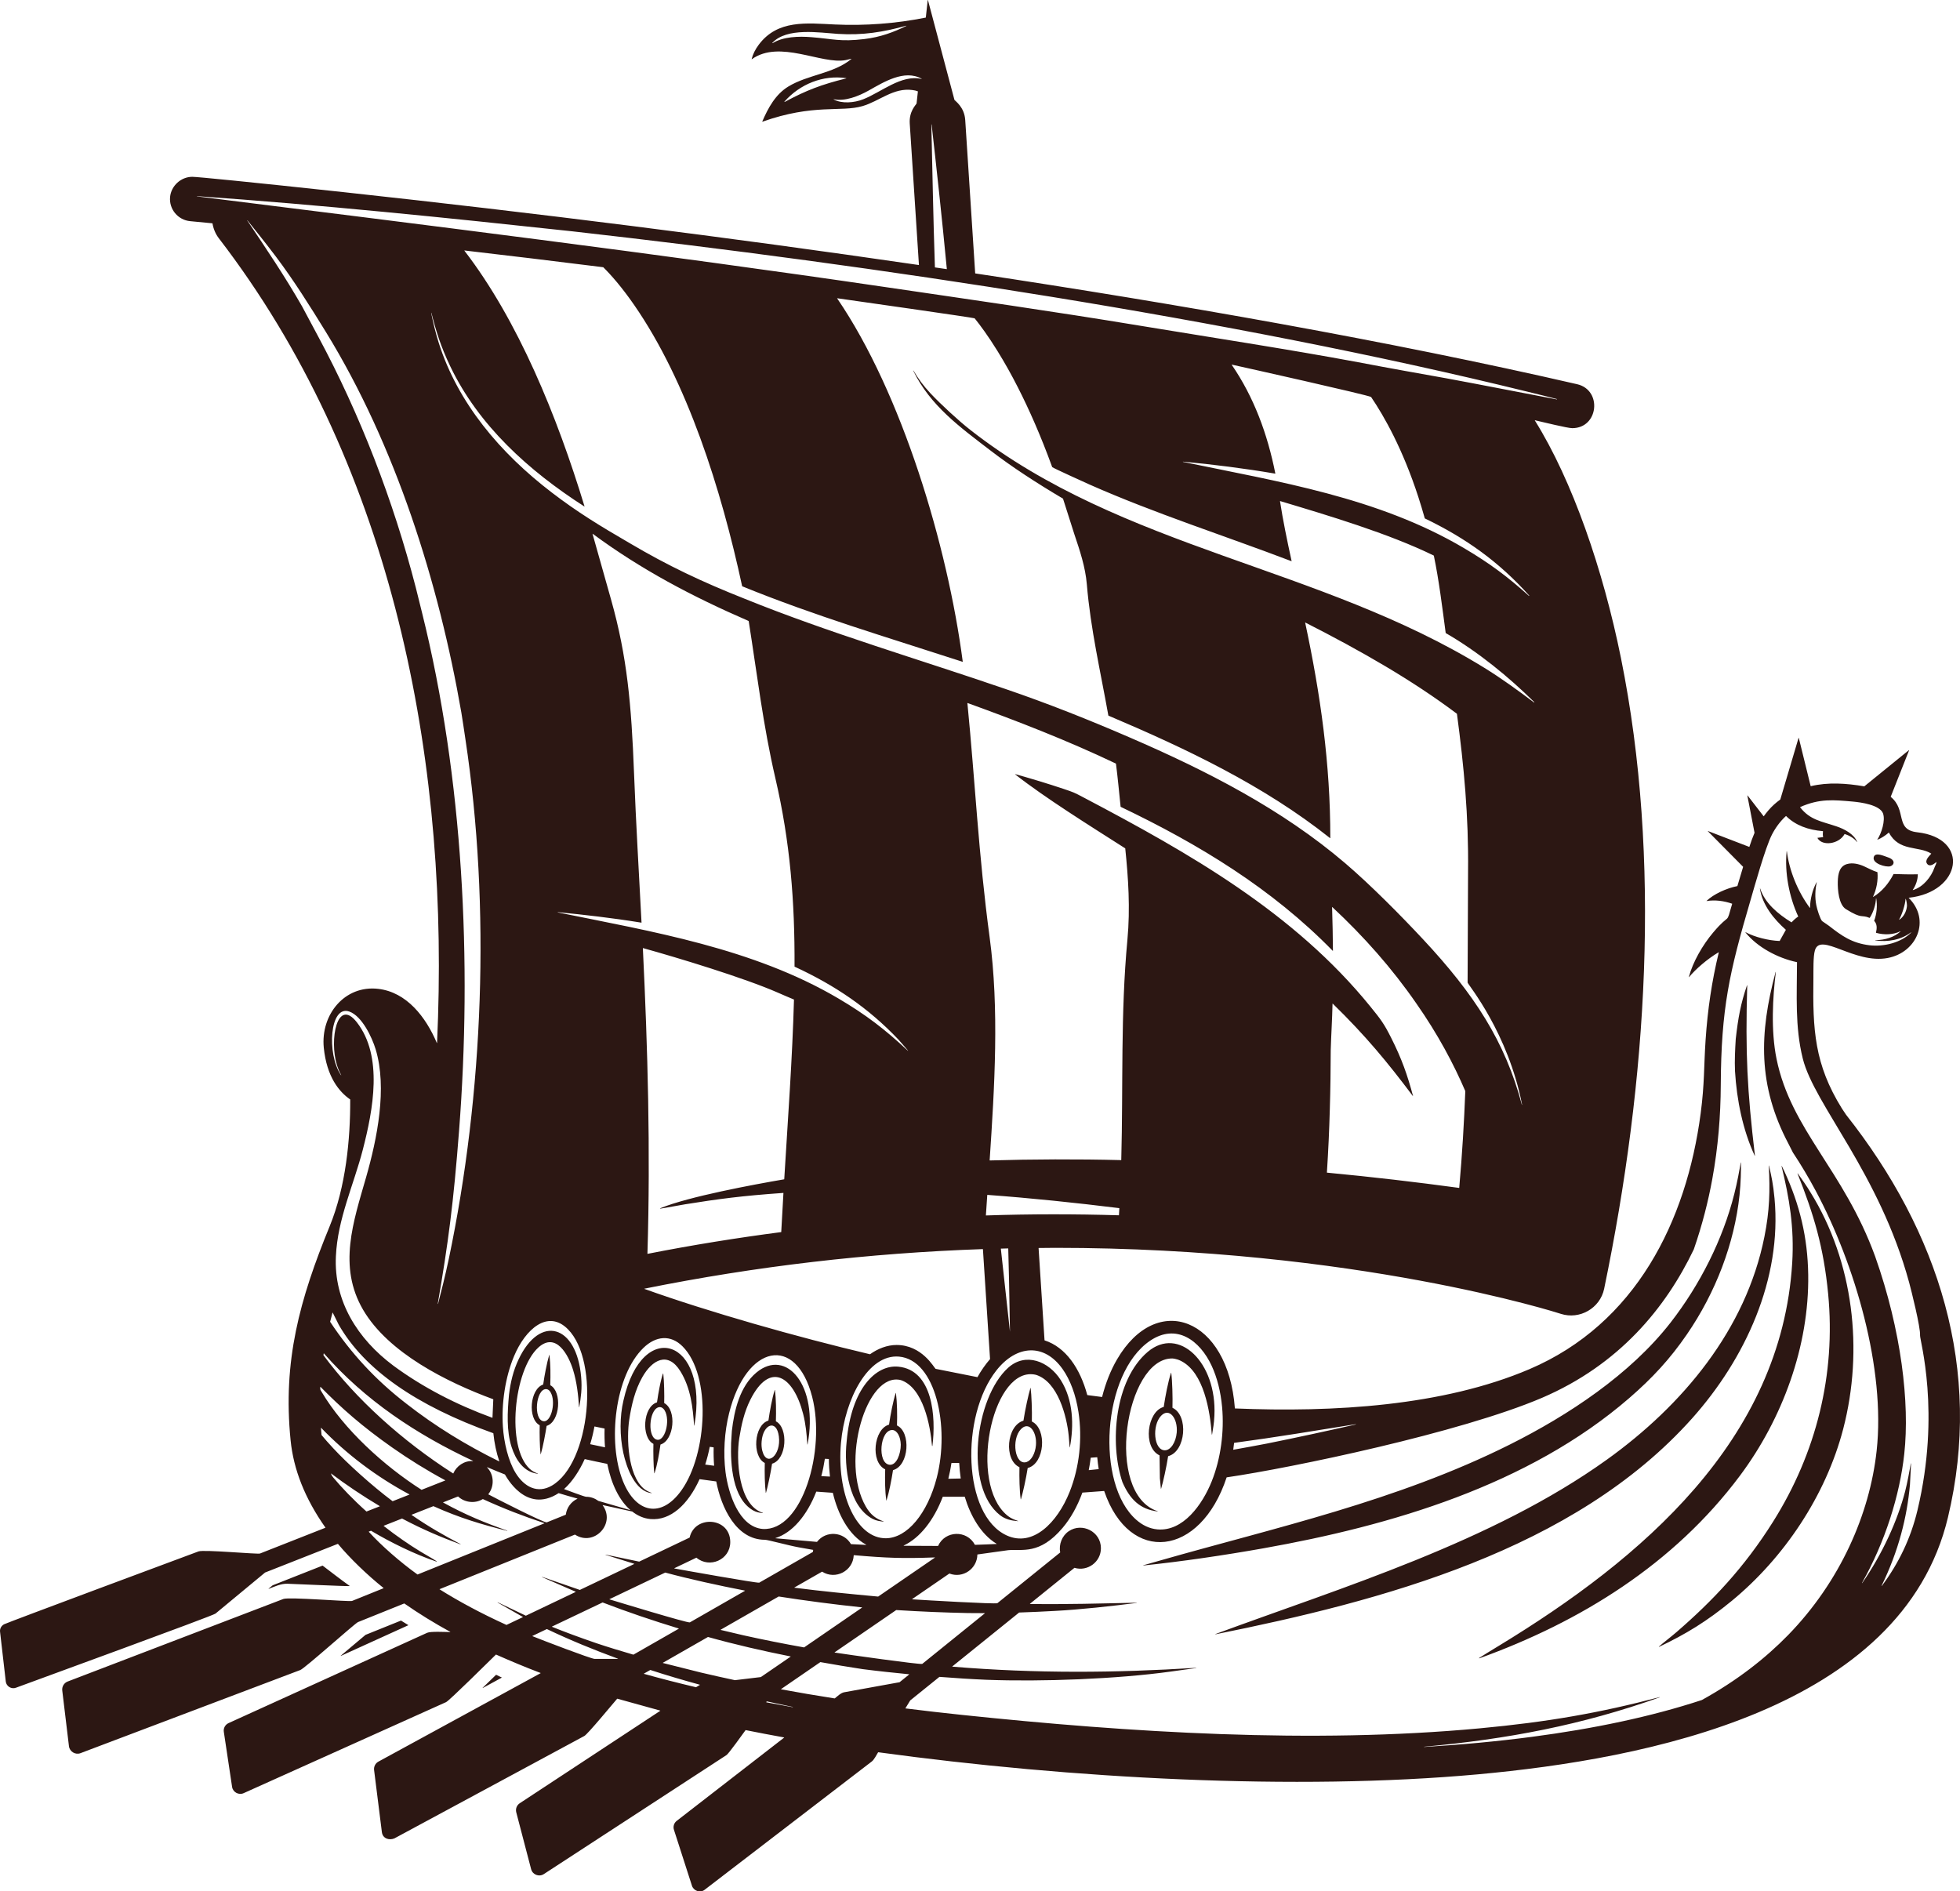 <?xml version="1.0" encoding="utf-8"?>
<!-- Generator: Adobe Illustrator 17.0.0, SVG Export Plug-In . SVG Version: 6.00 Build 0)  -->
<!DOCTYPE svg PUBLIC "-//W3C//DTD SVG 1.1//EN" "http://www.w3.org/Graphics/SVG/1.1/DTD/svg11.dtd">
<svg version="1.1" id="Ebene_1" xmlns="http://www.w3.org/2000/svg" xmlns:xlink="http://www.w3.org/1999/xlink" x="0px" y="0px"
	 width="1700.79px" height="1641.26px" viewBox="0 0 1700.79 1641.26" enable-background="new 0 0 1700.79 1641.26"
	 xml:space="preserve">
<g>
	<path fill="#2C1713" d="M233.226,1378.716c5.216-2.04,10.403-4.532,16.072-4.419c5.499,0.113,49.946,2.266,53.971,2.011
		c0.028-0.028,0.085-0.057,0.085-0.085c0-0.057,0-0.085-0.028-0.113c-7.965-5.637-15.591-11.671-23.329-17.506
		c-0.028-0.028-0.057-0.028-0.113-0.028l-43.285,17.081l-3.487,2.861c-0.028,0.028-0.057,0.085-0.028,0.142
		C233.113,1378.716,233.17,1378.716,233.226,1378.716L233.226,1378.716z M435.336,1455.625c-1.587-0.765-3.203-1.53-4.762-2.295
		c-0.057-0.028-0.085-0.028-0.113,0l-11.622,11.246c-0.057,0.028-0.057,0.113-0.028,0.142c0.028,0.057,0.085,0.057,0.142,0.028
		l16.384-8.923c0.028-0.028,0.057-0.057,0.057-0.113C435.393,1455.682,435.364,1455.653,435.336,1455.625L435.336,1455.625z
		 M295.815,1436.901l58.45-26.571c0.028,0,0.057-0.028,0.057-0.085c0-0.028,0-0.057-0.057-0.085
		c-2.098-1.303-4.167-2.606-6.265-3.881c-0.028-0.028-0.057-0.028-0.085,0l-30.727,12.379l-21.487,18.073
		c-0.028,0.028-0.028,0.085,0,0.142C295.73,1436.901,295.787,1436.929,295.815,1436.901L295.815,1436.901z M749.073,86.143
		c-7.795,3.116-18.68,3.966-25.625,0.142c-0.057-0.028-0.057-0.085-0.057-0.113c0.028-0.057,0.085-0.085,0.142-0.085
		c9.524,2.096,21.316-2.521,30.189-7.478c12.841-7.195,31.039-18.696,46.063-10.255c0.057,0,0.085,0.057,0.057,0.113
		c0,0.057-0.057,0.085-0.113,0.057C782.267,64.388,764.607,80.081,749.073,86.143L749.073,86.143z M1659.813,772.201
		c2.579-3.796,4.337-8.696,4.365-13.427c0-0.028-0.028-0.057-0.028-0.085c-0.028-0.028-0.057-0.028-0.085-0.028
		c-6.973,0.227-13.861-0.028-20.863-0.227c-0.028,0-0.085,0-0.085,0.057c-4.025,7.932-10.176,15.382-17.66,19.801
		c-0.057,0.028-0.085,0-0.142-0.028c-0.028-0.028-0.028-0.085,0-0.113c2.976-6.289,4.535-14.249,3.827-21.274
		c-0.028-0.057-0.057-0.085-0.085-0.085c-4.054-1.218-7.682-3.343-11.509-5.042c-4.479-2.011-9.95-3.371-14.825-1.955
		c-6.265,1.785-7.824,7.932-7.994,15.438c-0.142,6.572,0.765,19.829,7.115,23.71c14.57,8.98,12.897,4.391,20.494,7.563
		c0.028,0.028,0.085,0,0.113-0.028c3.26-5.014,5.187-11.529,5.442-16.826c0-0.057,0.028-0.085,0.085-0.113
		c0.057,0,0.113,0.057,0.113,0.085c1.134,6.034,0.453,13.455-1.786,19.376c0,0.057,0,0.085,0.028,0.113
		c2.665,2.833,2.409,6.6,1.531,10.226c-0.028,0.057,0,0.113,0.057,0.113c7.172,2.04,15.137,1.671,21.09-1.303
		c0.057-0.028,0.113,0,0.142,0.028c0.028,0.057,0,0.113-0.028,0.142c-5.443,4.929-13.294,7.45-21.77,7.507
		c-0.057,0-0.113,0.057-0.113,0.113c0,0.028,0.028,0.085,0.085,0.113c10.8,1.643,22.365-0.51,30.926-6.969
		c0.028-0.028,0.113-0.028,0.142,0.028c0.028,0.028,0.028,0.113,0,0.142c-8.617,8.696-23.698,12.521-36.227,10.991
		c-15.165-1.87-23.896-8.102-35.008-16.798c-2.154-1.445-4.139-2.889-6.038-4.192c-1.701-1.785-4.394-10.396-5.046-13.88
		c-1.247-6.515-1.02-13.399,0.425-19.659c0-0.028-0.028-0.085-0.057-0.113c-0.057-0.028-0.113,0-0.142,0.057
		c-3.487,6.289-5.584,14.815-5.641,22.095c0,0.028-0.028,0.085-0.057,0.085c-0.057,0.028-0.085,0-0.113-0.028
		c-10.375-13.88-17.972-32.576-19.927-49.091c0-0.057-0.057-0.085-0.113-0.085c-0.028,0-0.085,0.028-0.085,0.085
		c-1.843,18.101,2.041,39.262,10.035,56.541c0.028,0.028,0,0.085-0.028,0.113c-2.041,1.331-3.94,3.031-5.698,4.957
		c-0.028,0.057-0.085,0.057-0.142,0.028c-11.651-7.195-23.017-16.6-27.156-29.347c0-0.057-0.057-0.085-0.113-0.057
		c-0.057,0-0.085,0.057-0.085,0.113c2.069,14.135,11.962,26.401,22.45,35.721c0.028,0.028,0.057,0.085,0.028,0.142l-5.329,9.546
		c0,0.028-0.057,0.057-0.085,0.057c-9.723-0.34-21.713-3.399-29.537-7.62c-0.028-0.028-0.085-0.028-0.113,0.028
		c-0.028,0.028-0.028,0.085,0,0.142c10.205,12.776,27.893,22.265,44.674,25.834c0.028,0.028,0.085,0.057,0.085,0.113
		c-0.028,28.214-1.899,55.861,5.017,83.565c9.978,40.083,66.416,99.259,92.324,194.41c1.843,6.799,9.921,38.922,9.439,45.805
		c-0.283,4.164,18.085,66.456-2.239,151.693c-5.811,24.39-16.356,46.23-30.954,65.691c-0.028,0.057-0.085,0.057-0.142,0.028
		c-0.057-0.028-0.057-0.085-0.057-0.142c14.74-30.282,22.11-59.487,24.633-87.843l0.935-18.271c0-0.057-0.028-0.113-0.085-0.113
		c-0.057,0-0.113,0.028-0.113,0.085c-1.134,6.43-3.005,16.798-4.932,24.22c-6.605,25.325-19.616,54.105-37.247,79.543
		c-0.028,0.057-0.085,0.057-0.142,0.028c-0.057-0.028-0.057-0.085-0.028-0.142c20.013-35.466,32.825-76.144,36.68-112.091
		c4.791-43.907-2.466-106.709-25.257-171.182c-27.439-75.294-73.049-109.825-85.606-171.522
		c-5.017-24.616-3.288-53.822-0.595-75.322c0-0.057-0.028-0.113-0.085-0.113c-0.057,0-0.113,0.028-0.113,0.085
		c-14.286,53.227-15.562,98.522,11.14,149.03l3.883,7.648c7.115,10.736,13.691,21.812,19.729,33.115
		c34.242,63.963,60.689,154.752,52.923,225.655c-6.009,55.125-31.776,113.677-76.79,159.907
		c-19.616,20.112-44.164,39.432-74.891,56.4c-43.994,14.475-93.798,24.9-147.486,31.953c-30.047,3.966-61.256,6.827-93.401,8.781
		c-0.057,0-0.085-0.028-0.113-0.085c0-0.057,0.057-0.113,0.113-0.113c72.68-6.657,136.743-18.838,204.235-42.831
		c0.028,0,0.085-0.057,0.057-0.113c0-0.057-0.057-0.085-0.142-0.085c-51.987,13.682-97.03,21.585-156.132,27.081
		c-145.36,13.54-303.363,3.654-449.431-11.699c-16.441-1.728-32.683-3.598-48.727-5.609c-0.028,0-0.057-0.028-0.085-0.057
		c0-0.028,0-0.057,0.028-0.085l4.167-6.798c0.028,0,0.028-0.028,0.028-0.028l25.257-20.367c0.028,0,0.057-0.028,0.085-0.028
		c13.776,1.076,27.411,1.954,40.677,2.521c47.934,1.841,113.357-0.652,159.93-7.11l22.082-3.059c0.057,0,0.085-0.057,0.085-0.113
		s-0.057-0.113-0.113-0.085c-70.214,4.391-138.273,5.042-211.464-1.02c-0.057,0-0.085-0.028-0.085-0.085
		c-0.028-0.028,0-0.085,0.028-0.113l57.94-46.74c0-0.028,0.028-0.028,0.057-0.028c10.828-0.368,21.175-0.85,30.784-1.388
		c21.685-1.105,50.003-4.221,71.121-6.94c0.057,0,0.085-0.057,0.085-0.113s-0.057-0.085-0.113-0.085
		c-30.954,0.651-61.228,1.558-92.437,1.105c-0.057,0-0.085-0.028-0.085-0.085c-0.028-0.028-0.028-0.085,0.028-0.113l38.551-31.132
		c0.028-0.028,0.057-0.028,0.085-0.028c11.31,3.399,22.932-5.071,22.932-17.025c0-14.504-16.384-22.492-27.836-14.815
		c-5.811,3.909-8.872,11.331-7.512,18.441c0.028,0.028,0,0.057-0.028,0.085l-54.482,43.992c-1.814,0.906-62.73-2.606-73.871-3.371
		c-0.057,0-0.085-0.028-0.085-0.085c-0.028-0.028,0-0.085,0.028-0.113l32.258-22.152c0.028,0,0.085,0,0.113,0
		c11.65,4.476,24.038-4.193,24.208-16.487c0-0.028,0.057-0.085,0.113-0.085l26.674-3.711c11.934-1.133,27.127,4.362,47.168-19.348
		c6.917-8.158,12.756-18.554,17.15-30.565c0-0.028,0.028-0.057,0.085-0.057c6.321-0.425,12.586-0.878,18.765-1.388
		c0.057,0,0.113,0.028,0.113,0.085c21.855,64.105,83.367,57.278,106.214-11.841c0-0.057,0.028-0.085,0.085-0.085
		c56.721-8.271,202.818-38.78,273.457-68.949c67.096-28.724,107.546-78.126,131.867-128.917
		c7.484-21.642,12.557-42.009,16.016-60.904c5.102-27.817,7.257-55.351,7.37-81.328c0.34-66.824,7.342-97.786,25.795-160.672
		c3.317-11.331,12.784-45.55,18.595-56.938c2.863-5.609,7.115-11.586,12.161-16.147c0.028-0.057,0.085-0.057,0.142,0
		c8.192,8.158,19.361,12.096,31.918,13.116c0.028,0,0.057,0,0.057,0.028c0.028,0.028,0.028,0.057,0.028,0.085
		c-0.198,1.558-0.198,3.598,0.113,4.929c0.028,0.028,0,0.057,0,0.085c-0.028,0.028-0.057,0.057-0.085,0.057l-4.734,0.595
		c-0.057,0-0.085,0.028-0.085,0.057c-0.028,0.028-0.028,0.085,0,0.113c4.11,7.422,18.765,5.326,23.499-3.399
		c0.028-0.028,0.085-0.057,0.113-0.028c4.11,1.246,8.164,3.569,10.687,6.855c0.028,0.057,0.085,0.057,0.142,0.028
		c0.028-0.028,0.057-0.085,0.028-0.142c-2.948-6.827-10.942-11.048-18-13.427c-13.266-4.476-22.847-5.439-31.55-16.571
		c-0.028-0.028-0.028-0.057-0.028-0.085s0.028-0.057,0.057-0.057c16.979-7.563,29.083-6.232,45.751-4.787
		c7.257,0.651,23.159,2.918,26.135,10.113c2.353,6.317-1.361,17.535-4.876,22.832c-0.028,0.028-0.028,0.085,0,0.113
		s0.085,0.057,0.113,0.028c3.345-1.36,6.661-3.399,9.808-6.175c0.028,0,0.057-0.028,0.085,0c0.057,0,0.057,0.028,0.085,0.057
		c8.759,16.6,25.71,11.303,36.623,18.13c0.028,0.028,0.028,0.028,0.057,0.085c0,0.028-0.028,0.057-0.028,0.085
		c-1.899,2.238-5.783,5.665-3.572,8.696s5.896,0.312,7.965-1.445c0.028-0.028,0.057-0.057,0.113-0.028
		c0.028,0.028,0.057,0.057,0.057,0.113c-0.198,1.841-1.134,2.918-1.701,4.589c-2.891,8.413-10.063,17.11-18.737,19.603
		c-0.057,0-0.085,0-0.113-0.057C1659.785,772.286,1659.785,772.23,1659.813,772.201L1659.813,772.201z M1654.767,786.195
		c-0.425,4.787-2.835,9.405-6.661,11.926c-0.028,0.028-0.085,0.028-0.114-0.028c-0.028-0.028-0.057-0.085-0.028-0.113
		c2.381-4.022,5.357-13.172,5.556-17.875c0-0.028,0.057-0.085,0.085-0.085c0.057-0.028,0.113,0,0.142,0.057
		C1654.314,781.578,1654.767,783.985,1654.767,786.195L1654.767,786.195z M821.47,233.53c-3.373-0.482-6.746-0.963-10.12-1.473
		c-0.057-0.028-0.085-0.057-0.085-0.113c-1.474-43.482-2.154-83.877-3.09-123.875c0-0.057,0.057-0.113,0.113-0.113
		c0.057,0,0.085,0.028,0.113,0.085c4.422,39.205,8.674,77.957,13.209,125.376c0,0.028-0.028,0.057-0.057,0.085
		C821.555,233.53,821.498,233.53,821.47,233.53L821.47,233.53z M564.368,1449.138c14.088,4.617,28.431,8.81,42.86,12.776
		c0.057,0.028,0.085,0.057,0.085,0.085c0,0.057-0.028,0.085-0.057,0.113l-3.231,1.955c-0.028,0.028-0.057,0.028-0.085,0.028
		c-15.279-3.626-30.302-7.45-45.156-11.614c-0.028-0.028-0.057-0.057-0.057-0.113c-0.028-0.028,0-0.085,0.028-0.085l5.528-3.144
		C564.312,1449.138,564.34,1449.138,564.368,1449.138L564.368,1449.138z M1070.974,1252.037
		c35.971-4.816,69.902-10.481,105.42-16.175c0.057,0,0.113,0.028,0.142,0.085c0,0.057-0.028,0.113-0.085,0.142
		c-24.52,5.552-50.428,11.218-76.96,16.543c-9.071,1.813-18.85,3.484-29.225,5.382c-0.028,0-0.057,0-0.085-0.028
		s-0.057-0.057-0.028-0.085c0.255-1.898,0.482-3.824,0.737-5.779C1070.889,1252.065,1070.918,1252.037,1070.974,1252.037
		L1070.974,1252.037z M952.146,1264.614c0.312,3.456,0.709,6.855,1.247,10.113c0,0.028,0,0.057-0.028,0.085
		c0,0.028-0.028,0.028-0.057,0.028c-2.835,0.312-5.584,0.595-8.419,0.878c-0.057,0.028-0.085,0-0.113-0.028
		c0-0.028-0.028-0.057,0-0.085c0.68-3.427,1.247-6.997,1.701-10.594c0-0.057,0.057-0.085,0.113-0.085
		c1.842-0.142,3.628-0.283,5.443-0.397C952.09,1264.529,952.118,1264.558,952.146,1264.614L952.146,1264.614z M839.838,1399.735
		c4.961,0.085,9.836,0.085,14.655,0.085c0.057,0,0.085,0.028,0.113,0.057c0,0.057,0,0.085-0.028,0.113l-54.283,43.851
		c-0.028,0-0.028,0.028-0.057,0.028c-2.608,0.623-64.318-8.045-75.94-9.858c-0.057,0-0.085-0.057-0.085-0.085
		c0-0.057,0-0.085,0.028-0.113l53.404-36.656c0.028-0.028,0.057-0.028,0.085-0.028
		C798.906,1398.461,819.854,1399.339,839.838,1399.735L839.838,1399.735z M677.782,1465.71l34.072-23.398c0.028,0,0.057,0,0.085,0
		c12.132,2.153,24.349,4.249,36.652,6.09c13.465,1.728,26.872,3.144,40.252,4.447c0.057,0,0.085,0.028,0.113,0.085
		c0,0.028,0,0.085-0.057,0.113l-8.305,6.714h-0.028l-48.104,8.725c-2.835,0.51-5.868,3.541-8.107,5.297
		c-0.028,0.028-0.057,0.028-0.085,0.028c-15.874-2.464-31.408-5.127-46.46-7.903c-0.028,0-0.085-0.028-0.085-0.085
		C677.725,1465.795,677.725,1465.738,677.782,1465.71L677.782,1465.71z M474.596,1413.644c19.814,9.461,40.62,17.988,61.568,25.665
		c0.057,0.028,0.085,0.085,0.085,0.113c0,0.057-0.057,0.085-0.113,0.085h-20.211c-3.657-0.283-45.184-16.175-53.886-19.716
		c-0.057-0.028-0.085-0.057-0.085-0.113c0-0.028,0.028-0.085,0.057-0.085l12.472-5.949
		C474.51,1413.616,474.567,1413.616,474.596,1413.644L474.596,1413.644z M378.898,1354.78c-3.94-2.606-8.532-5.014-14.542-8.696
		c-9.156-5.581-20.381-13.257-31.408-21.925c-0.028,0-0.057-0.057-0.057-0.085s0.028-0.085,0.085-0.085l15.846-6.26
		c0.028-0.028,0.057,0,0.085,0c18.567,9.801,33.817,16.146,50.655,22.379c0.057,0.028,0.113,0,0.142-0.057
		c0.028-0.057,0-0.113-0.057-0.142c-14.655-7.677-27.496-15.013-42.463-25.296c-0.028-0.028-0.057-0.057-0.057-0.113
		c0-0.028,0.028-0.057,0.057-0.085l18.85-7.422c0.028-0.028,0.057-0.028,0.085,0c23.102,10.368,41.783,15.807,63.978,21.415
		c0.057,0.028,0.113,0,0.142-0.057c0-0.057-0.028-0.113-0.085-0.142c-19.304-6.798-35.915-13.54-55.616-24.39
		c-0.028,0-0.057-0.057-0.057-0.085c0-0.057,0.028-0.085,0.057-0.085l12.869-5.071c0.057-0.028,0.085-0.028,0.113,0
		c5.641,5.326,14.712,6.374,21.401,2.266c0.028-0.028,0.085-0.028,0.113,0c18.624,8.498,34.866,14.73,53.319,20.849
		c0.057,0.028,0.085,0.057,0.085,0.113c0,0.028-0.028,0.085-0.085,0.085l-110.012,44.389c-0.057,0-0.085,0-0.113-0.028
		c-15.024-10.821-31.096-24.815-42.208-37.024c-0.028-0.028-0.028-0.057-0.028-0.085s0.028-0.057,0.057-0.085l1.871-0.736
		c0.057,0,0.085,0,0.113,0.028c17.121,10.198,38.098,20.481,56.721,26.741c0.085,0.028,0.17-0.028,0.227-0.085
		C379.012,1354.922,378.983,1354.837,378.898,1354.78L378.898,1354.78z M281.075,1174.42
		c35.603,40.706,80.419,70.337,129.344,93.225c0.057,0.028,0.057,0.085,0.057,0.113c0,0.057-0.057,0.085-0.113,0.085
		c-7.455-0.453-14.202,4.221-17.008,10.708c-0.028,0.028-0.057,0.028-0.085,0.057c-0.028,0-0.057,0-0.085-0.028
		c-43.994-28.157-84.274-64.416-112.507-102.573c0-0.028,0-0.057,0-0.085c0.085-0.482,0.142-0.963,0.227-1.445
		c0-0.028,0.028-0.057,0.057-0.085C281.018,1174.392,281.047,1174.392,281.075,1174.42L281.075,1174.42z M293.944,1149.549
		c22.138,38.723,67.067,70.195,134.078,94.103c0.057,0,0.057,0.057,0.085,0.085c0.907,8.697,2.636,16.883,5.131,24.22
		c0,0.028,0,0.085-0.028,0.113s-0.085,0.028-0.113,0.028c-28.488-13.994-55.304-30.395-80.192-49.828
		c-27.071-20.849-48.331-43.964-66.415-71.271c0,0,0-0.028,0-0.085c0.624-2.606,1.304-5.212,2.041-7.847
		c0-0.028,0.028-0.057,0.085-0.057c0.057-0.028,0.085,0,0.113,0.057L293.944,1149.549z M1331.137,609.546
		c-14.116-10.566-28.233-20.877-43.03-29.999C1144.732,491.11,974.54,476.946,841.822,372.929
		c-10.176-7.988-25.427-22.067-34.384-31.585c-6.435-6.912-10.687-12.804-14.768-19.744c-0.028-0.057-0.113-0.057-0.142-0.028
		c-0.057,0.028-0.085,0.085-0.057,0.142c14.995,30.565,40.28,48.723,67.776,69.798c17.83,13.654,38.948,27.449,62.135,41.16
		c0.028,0.028,0.057,0.057,0.057,0.085l9.836,30.848c4.677,13.909,9.553,28.299,10.828,43.454
		c3.232,38.808,11.849,75.577,18.68,113.847c0,0.057,0.028,0.085,0.057,0.085c67.549,28.667,134.815,60.564,192.358,106.312
		c0.028,0.028,0.057,0.028,0.113,0.028c0.028-0.028,0.057-0.057,0.057-0.113c0.085-64.303-8.532-124.782-21.798-186.875
		c0-0.028,0.028-0.085,0.057-0.113c0.028-0.028,0.057-0.028,0.113,0c47.82,24.333,92.608,49.884,131.499,79.146
		c0,0.028,0.028,0.057,0.028,0.085c6.066,45.38,10.176,88.636,9.638,136.594l-0.397,96.539v0.028
		c0.879,2.549,34.951,43.312,47.282,105.972c0,0.057-0.028,0.085-0.057,0.113c-0.057,0.028-0.142,0-0.142-0.085
		c-14.598-54.955-41.187-95.831-85.946-143.761c-19.105-20.452-45.213-46.882-67.323-65.776
		c-54.793-46.825-120.047-80.195-186.802-109.06c-35.235-15.268-71.319-29.63-108.198-42.208
		c-74.778-25.664-153.439-48.78-226.062-78.211c-37.36-14.815-66.557-28.611-100.176-48.468
		c-25.54-14.843-44.986-26.684-67.294-43.766c-44.816-34.276-81.552-77.673-98.107-129.965c-2.806-8.866-4.904-17.846-6.52-25.778
		c-0.028-0.057,0.028-0.113,0.085-0.113c0.057-0.028,0.113,0,0.113,0.057c3.912,15.467,8.022,28.951,16.356,46.343
		c24.576,51.301,68.003,90.534,116.305,121.552c0.028,0.028,0.085,0.028,0.113,0c0.057-0.028,0.057-0.085,0.057-0.113
		c-23.868-78.41-57.656-161.352-104.229-221.831c-0.028-0.028-0.028-0.085,0-0.113c0-0.057,0.057-0.057,0.085-0.057
		c37.077,4.306,77.471,9.15,120.387,14.532c0.028,0,0.057,0,0.057,0.028c6.633,6.572,15.959,17.081,26.844,32.803
		c46.091,66.597,75.515,159.823,93.656,243.983c0,0.028,0.028,0.057,0.057,0.057c62.617,25.551,125.546,44.162,191.224,65.521
		c0.028,0.028,0.057,0,0.085,0c0.028-0.028,0.057-0.057,0.057-0.113c-13.068-100.279-52.809-233.077-108.963-315.198
		c-0.028-0.028-0.028-0.057,0-0.113c0-0.028,0.057-0.057,0.085-0.028c12.132,1.7,118.176,16.826,119.196,17.393
		c4.762,5.892,11.65,15.183,19.814,28.356c6.435,10.424,11.99,20.311,17.773,31.698c9.468,18.583,19.672,41.443,29.707,69.034
		c0.028,0,0.028,0.028,0.028,0.028c1.162,1.02,28.885,13.569,32.315,15.098c56.523,25.041,117.326,44.446,175.265,66.541
		c0.028,0.028,0.085,0,0.113,0c0.028-0.028,0.028-0.085,0.028-0.113c-3.997-18.299-7.568-35.664-10.063-51.924
		c0-0.057,0-0.085,0.028-0.113c0.028,0,0.057-0.028,0.113,0c40.96,12.266,94.025,28.044,133.285,47.278
		c0.028,0,0.057,0.028,0.057,0.057c4.507,21.557,7.257,44.502,10.29,67.107c0,0.028,0,0.057,0.028,0.085
		c28.29,16.373,54.794,38.157,76.847,59.94c0.057,0.057,0.057,0.142,0,0.227C1331.307,609.575,1331.222,609.603,1331.137,609.546
		L1331.137,609.546z M856.818,1036.863c37.417,2.748,76.365,6.799,114.406,11.501c0.057,0.028,0.113,0.057,0.085,0.113
		c-0.085,2.011-0.198,3.966-0.34,6.005c0,0.057-0.057,0.085-0.113,0.085c-37.786-1.133-77.017-1.161-115.228,0.142
		c-0.057,0-0.085-0.028-0.085-0.028c-0.028-0.028-0.028-0.057-0.028-0.085c0.368-5.92,0.794-11.784,1.191-17.648
		c0-0.028,0.028-0.057,0.028-0.057C856.761,1036.863,856.789,1036.863,856.818,1036.863L856.818,1036.863z M665.451,1476.389
		c7.398,1.615,14.882,3.229,22.45,4.816c0.057,0.028,0.113,0.085,0.085,0.142c0,0.057-0.057,0.085-0.113,0.085
		c-7.767-1.416-15.42-2.833-22.875-4.249c-0.057-0.028-0.085-0.028-0.085-0.085c-0.028-0.028,0-0.057,0-0.085l0.425-0.595
		C665.366,1476.389,665.423,1476.389,665.451,1476.389L665.451,1476.389z M278.694,1239.035
		c22.138,22.945,48.104,42.519,76.563,57.731c0.028,0.028,0.057,0.057,0.057,0.113c-0.028,0.028-0.028,0.057-0.085,0.085
		l-14.513,5.722c-0.028,0-0.057,0-0.085-0.028c-18.057-13.569-39.231-32.69-51.505-45.975c-4.11-4.391-7.483-8.271-10.091-11.416
		c-0.028-0.028-0.028-0.057-0.028-0.057c-0.198-2.068-0.34-4.079-0.51-6.119c0-0.028,0.028-0.085,0.085-0.085
		C278.609,1238.978,278.666,1238.978,278.694,1239.035L278.694,1239.035z M340.177,1255.974
		c14.712,10.339,30.302,19.999,46.148,28.526c0.057,0.028,0.057,0.057,0.057,0.113c0,0.028-0.028,0.057-0.057,0.085l-20.438,8.073
		c-0.028,0-0.085,0-0.113,0c-32.457-20.707-67.379-52.349-86.74-85.067c-1.304-2.209-1.219-1.728-1.106-4.164
		c0-0.057,0.028-0.085,0.085-0.113c0.028,0,0.085,0,0.113,0.028C296.41,1222.067,314.467,1237.902,340.177,1255.974
		L340.177,1255.974z M708.396,1294.358c4.762,0.368,9.496,0.68,14.201,1.02c0.057,0,0.085,0.028,0.113,0.085
		c4.28,18.243,13.72,36.74,28.885,44.927c0.028,0.028,0.057,0.085,0.028,0.142c0,0.028-0.057,0.057-0.085,0.057
		c-4.422-0.198-8.759-0.397-13.039-0.652c-0.057,0-0.085-0.028-0.085-0.057c-6.378-10.906-21.742-11.897-29.452-1.926
		c-0.028,0.028-0.057,0.028-0.085,0.028l-35.858-3.144c-0.057,0-0.085-0.028-0.085-0.085s0.028-0.113,0.057-0.113
		c14.457-4.561,27.184-19.376,35.32-40.225C708.311,1294.386,708.368,1294.358,708.396,1294.358L708.396,1294.358z M540.529,1285.18
		c-13.521-33.568-7.03-91.639,17.887-115.632c10.715-10.339,23.499-11.557,33.817-1.275c25.257,25.211,21.572,93.423-0.935,125.008
		C573.921,1317.671,551.811,1313.337,540.529,1285.18L540.529,1285.18z M512.154,1253.085c1.474-4.816,2.693-9.858,3.657-15.155
		c0-0.028,0.028-0.057,0.057-0.085c0.028,0,0.057-0.028,0.085,0c2.835,0.595,5.726,1.19,8.589,1.756
		c0.057,0,0.085,0.057,0.085,0.113c-0.17,5.524-0.028,10.878,0.369,16.062c0,0.028,0,0.057-0.028,0.085
		c-0.028,0.028-0.057,0.028-0.113,0.028c-4.195-0.85-8.419-1.728-12.614-2.663c-0.028,0-0.057-0.028-0.057-0.057
		C512.154,1253.142,512.154,1253.113,512.154,1253.085L512.154,1253.085z M573.042,1048.789c5.953-0.878,15.449-2.776,21.543-3.768
		c28.488-4.561,48.756-7.308,85.124-9.858c0.028,0,0.057,0,0.085,0.028c0,0.028,0.028,0.057,0.028,0.085
		c-0.652,10.991-1.276,22.237-1.899,33.766c0,0.057-0.028,0.085-0.085,0.113c-37.729,4.929-76.365,11.076-115.908,18.866
		c-0.028,0-0.057-0.028-0.085-0.028c-0.028-0.028-0.028-0.057-0.028-0.085c2.721-90.477,0.255-177.98-3.969-265.087
		c0-0.057,0-0.085,0.028-0.085c0.028-0.028,0.057-0.057,0.085-0.028c31.153,8.668,87.675,25.834,116.844,38.582
		c4.706,2.096,9.439,4.079,14.088,6.034c0.057,0.028,0.085,0.057,0.085,0.113c-1.417,51.131-5.272,103.536-8.447,155.8
		c0,0.057-0.028,0.085-0.085,0.113c-26.674,4.589-82.856,14.957-107.489,25.098c-0.085,0.028-0.113,0.113-0.113,0.198
		C572.872,1048.732,572.957,1048.789,573.042,1048.789L573.042,1048.789z M618.425,1255.833c0.255,0.028,0.51,0.085,0.765,0.113
		c0.057,0,0.085,0.057,0.085,0.113c-0.142,5.382,0,10.623,0.397,15.722c0,0.028,0,0.057-0.028,0.085
		c-0.028,0.028-0.057,0.028-0.085,0.028l-7.483-0.991c-0.028,0-0.057-0.028-0.085-0.057c0-0.028,0-0.057,0-0.085
		c1.531-4.816,2.835-9.886,3.883-15.183c0-0.057,0.057-0.113,0.113-0.085C616.809,1255.606,617.603,1255.719,618.425,1255.833
		L618.425,1255.833z M833.574,1282.97c-3.515,0.113-7.002,0.198-10.545,0.227c-0.028,0-0.057-0.028-0.085-0.057
		c0-0.028-0.028-0.057,0-0.085c1.049-4.334,1.984-8.781,2.636-13.427c0.028-0.057,0.057-0.085,0.113-0.085
		c2.211,0,4.394,0,6.576-0.028c0.057,0,0.085,0.028,0.085,0.085c0.255,4.504,0.68,8.951,1.304,13.257c0.028,0.028,0,0.057,0,0.085
		C833.63,1282.97,833.602,1282.97,833.574,1282.97L833.574,1282.97z M768.462,1334.838c-0.709,0-1.417-0.028-2.154-0.113
		c-24.009-2.068-40.365-39.063-36.567-82.574c3.43-38.582,23.839-77.249,50.343-74.954c32.088,2.776,44.192,61.045,32.768,105.179
		C804.887,1313.139,787.284,1334.838,768.462,1334.838L768.462,1334.838z M715.88,1265.861c1.105,0.057,2.183,0.113,3.26,0.198
		c0.057,0.028,0.113,0.057,0.113,0.113c0.028,5.127,0.368,10.141,0.935,15.014c0.028,0.028,0,0.057-0.028,0.085
		c0,0.028-0.028,0.028-0.057,0.028c-2.438-0.113-4.876-0.255-7.313-0.368c-0.028,0-0.057,0-0.085-0.028c0-0.028,0-0.057,0-0.085
		c1.276-4.759,2.268-9.745,3.061-14.872C715.766,1265.889,715.823,1265.861,715.88,1265.861L715.88,1265.861z M661.823,1326.764
		c-20.664-1.756-29.877-31.075-32.23-49.204c-2.126-16.656-0.964-35.041,3.09-51.272c14.854-59.714,58.082-68.552,72.085-14.164
		C716.673,1258.382,696.349,1328.832,661.823,1326.764L661.823,1326.764z M761.942,1385.43c-24.321-2.266-48.982-4.617-72.538-7.677
		c-0.057,0-0.085-0.057-0.113-0.085c0-0.057,0.028-0.085,0.057-0.113l23.953-13.71c0.028-0.028,0.085-0.028,0.113,0
		c11.565,7.308,26.787-0.595,27.411-14.22c0-0.028,0-0.057,0.028-0.085s0.057-0.028,0.085-0.028
		c28.488,2.464,42.321,2.974,70.186,1.954c0.057,0,0.085,0.028,0.113,0.085c0.028,0.028,0,0.085-0.028,0.113l-49.181,33.766
		C761.999,1385.43,761.971,1385.43,761.942,1385.43L761.942,1385.43z M644.929,1418.998c-6.576-1.586-13.096-3.116-19.531-4.617
		c-0.028-0.028-0.057-0.057-0.057-0.085c-0.028-0.057,0-0.085,0.028-0.113l50.315-28.809c0.028,0,0.028,0,0.057,0
		c23.187,3.626,47.622,6.827,72.227,9.433c0.057,0.028,0.085,0.057,0.085,0.085c0.028,0.057,0,0.085-0.028,0.113l-50.258,34.531
		c-0.028,0-0.057,0-0.085,0C679.653,1426.335,661.965,1422.794,644.929,1418.998L644.929,1418.998z M514.365,463.236
		c42.179,31.132,86.371,54.417,135.269,75.634c0.028,0,0.057,0.057,0.057,0.085c7.2,45.494,12.501,90.562,23.102,136.169
		c12.926,55.521,16.951,107.445,16.668,163.59c0,0.057,0,0.085,0.057,0.113c35.149,16.26,63.978,35.749,90.226,63.396l8.164,9.376
		c0.028,0.028,0.028,0.085,0,0.142c-0.057,0.028-0.113,0.028-0.142,0c-19.587-18.299-36.142-31.132-60.406-45.409
		c-73.842-43.482-161.432-57.929-243.325-74.586c-0.057-0.028-0.113-0.085-0.085-0.142c0-0.057,0.057-0.085,0.113-0.085
		c23.102,2.294,46.261,4.872,72.51,9.121c0.028,0.028,0.057,0,0.085,0c0.028-0.028,0.028-0.057,0.028-0.085
		c-2.268-43.539-4.847-86.426-6.491-129.512c-2.296-59.516-5.924-101.043-19.899-150.616l-16.101-57.079
		c-0.028-0.057,0-0.113,0.028-0.142C514.28,463.208,514.309,463.208,514.365,463.236L514.365,463.236z M436.385,1238.015
		c-1.361-20.226,2.098-43.086,9.638-61.102c9.893-23.71,29.509-40.961,46.828-23.427c27.694,28.016,19.531,116.284-14.031,135.688
		c-12.246,7.082-23.839,1.36-31.493-11.189C441.005,1267.645,437.292,1251.725,436.385,1238.015L436.385,1238.015z
		 M501.014,1300.562c-5.386,2.521-9.241,7.677-10.035,13.767c0,0.028-0.028,0.057-0.085,0.085l-16.441,6.629
		c-2.551,0.425-44.56-20.962-50.683-24.305c-0.028,0-0.028-0.028-0.057-0.057c0-0.028,0-0.057,0.028-0.085
		c5.414-6.884,5.017-16.968-1.077-23.257c-0.028-0.057-0.028-0.113,0-0.142c0.028-0.057,0.085-0.057,0.142-0.028
		c5.131,2.181,10.233,4.306,15.335,6.317c0,0,0.028,0,0.028,0.028c0.765,1.105,17.943,34.701,46.516,16.203
		c0.028-0.028,0.057-0.028,0.085-0.028c5.641,1.728,10.998,3.258,16.214,4.674c0.057,0.028,0.085,0.057,0.085,0.113
		C501.071,1300.505,501.043,1300.562,501.014,1300.562L501.014,1300.562z M577.294,1364.609
		c20.778,5.609,45.751,11.104,69.08,15.637c0.057,0.028,0.085,0.057,0.085,0.085c0.028,0.057,0,0.085-0.057,0.113l-47.792,27.392
		c-2.154,0.623-61.738-17.563-69.704-19.971c-0.028,0-0.057-0.057-0.057-0.085c0-0.057,0-0.085,0.057-0.113l48.331-23.058
		C577.266,1364.609,577.266,1364.581,577.294,1364.609L577.294,1364.609z M875.583,1110.401c0.51,28.809,0.822,45.239,0.822,45.239
		l-7.909-72.008c0-0.057,0-0.085,0.028-0.085c0.028-0.028,0.057-0.057,0.085-0.057c2.069-0.057,4.11-0.113,6.18-0.17
		c0.057,0,0.113,0.057,0.113,0.113C875.158,1093.291,875.385,1102.356,875.583,1110.401L875.583,1110.401z M852.934,1084.028
		l6.18,95.293c0,0.028,0,0.057-0.028,0.085c-3.827,4.334-8.022,10.368-10.857,15.552c-0.028,0.057-0.085,0.057-0.113,0.057
		l-36.198-7.195c-0.028,0-0.028,0-0.057,0c-1.446-1.105-11.764-20.707-33.874-20.707c-8.192,0-16.242,3.201-22.989,8.017
		c-0.028,0.028-0.057,0.028-0.085,0.028c-62.957-14.815-140.711-36.967-195.675-56.683c-0.057-0.028-0.085-0.085-0.085-0.113
		c0-0.057,0.057-0.085,0.085-0.113c96.661-19.461,194.399-30.905,293.583-34.333
		C852.878,1083.915,852.906,1083.971,852.934,1084.028L852.934,1084.028z M1266.11,1030.801
		c-38.126-5.156-75.118-9.49-114.576-13.229c-0.057,0-0.113-0.057-0.113-0.113c1.219-18.781,2.041-36.995,2.523-54.672
		c0.539-17.705,0.737-34.928,0.794-51.641c0.397-13.229,1.276-26.628,1.559-40.168c0-0.028,0.028-0.085,0.085-0.085
		c0.028-0.028,0.085,0,0.113,0.028c28.63,27.931,47.622,50.989,69.448,80.081c0.028,0.028,0.085,0.057,0.113,0.028
		c0.057-0.028,0.085-0.085,0.057-0.142c-4.847-18.016-9.694-32.038-18.964-50.366c-6.179-12.294-8.929-15.892-17.943-26.996
		c-66.245-81.724-157.492-133.365-248.711-181.408c-8.816-4.646-8.362-4.419-17.688-7.592c-11.82-4.022-34.497-10.849-41.868-12.747
		c-0.057-0.028-0.113,0-0.113,0.057c-0.028,0.028-0.028,0.085,0.028,0.113c26.362,20.622,64.119,44.134,95.527,64.19
		c0.028,0.028,0.028,0.057,0.057,0.085c2.636,25.579,4.422,51.924,1.871,79.288c-6.038,64.246-3.6,126.396-5.329,191.067
		c0,0.057-0.057,0.113-0.113,0.113c-38.012-0.963-76.904-0.793-113.981,0.283c-0.028,0-0.057,0-0.085-0.028
		s-0.028-0.057-0.028-0.085c4.28-63.793,8.391-131.212,0-193.419c-9.751-72.489-12.557-134.781-19.304-203.276
		c0-0.028,0.028-0.085,0.057-0.085c0.028-0.028,0.057-0.028,0.085-0.028c43.483,15.722,87.363,32.803,128.721,52.547
		c0.028,0.028,0.057,0.057,0.057,0.085c1.559,12.096,2.721,24.928,4.025,37.364c0,0.028,0.028,0.057,0.057,0.085
		c67.634,32.321,131.3,70.931,184.024,124.952c0.028,0.028,0.085,0.057,0.113,0.028c0.028-0.028,0.057-0.057,0.057-0.085
		c-0.085-12.181-0.34-24.786-0.737-37.845c0-0.057,0.028-0.085,0.057-0.113c0.057,0,0.085,0,0.113,0.028
		c27.354,25.495,51.76,53.029,72.879,83.565c18.794,26.826,32.57,52.859,42.548,76.144c0,0.028,0,0.028,0,0.057
		c-1.049,26.968-2.693,54.87-5.272,83.849c0,0.028-0.028,0.057-0.057,0.085C1266.167,1030.801,1266.139,1030.829,1266.11,1030.801
		L1266.11,1030.801z M546.68,1310.334l-27.468-7.932c0,0-0.028,0-0.028-0.028c-2.976-2.181-6.605-3.541-10.573-3.541
		c-1.389,0-15.562-5.354-19.02-6.629c-0.028,0-0.057-0.028-0.057-0.057c0-0.057,0-0.085,0.028-0.113
		c7.03-6.175,13.55-16.317,17.773-25.806c0.028-0.057,0.057-0.085,0.113-0.085c6.35,1.416,12.841,2.804,19.446,4.136
		c0.057,0.028,0.085,0.057,0.085,0.085c3.487,17.45,10.431,31.557,19.814,39.8c0.028,0.028,0.028,0.085,0,0.113
		C546.794,1310.334,546.737,1310.363,546.68,1310.334L546.68,1310.334z M517.2,1425.796c-14.343-4.929-27.127-9.66-38.183-14.135
		c-0.057,0-0.085-0.057-0.085-0.085c0-0.057,0.028-0.085,0.057-0.113l43.88-20.906c0.028-0.028,0.057-0.028,0.085,0
		c21.458,8.272,43.625,15.75,66.019,22.577c0.028,0.028,0.057,0.057,0.057,0.085c0,0.057,0,0.085-0.057,0.113l-39.316,22.492
		c-0.028,0.028-0.057,0.028-0.085,0C538.091,1432.482,527.235,1429.167,517.2,1425.796L517.2,1425.796z M608.192,1451.348
		l-32.938-8.272c-0.057-0.028-0.085-0.057-0.085-0.085c0-0.057,0-0.085,0.057-0.113l39.061-22.35
		c0.028-0.028,0.057-0.028,0.085-0.028c23.386,6.544,47.594,12.096,71.631,16.883c0.028,0,0.085,0.057,0.085,0.085
		c0,0.057,0,0.085-0.057,0.113l-25.767,17.676c-0.028,0-0.028,0.028-0.057,0.028l-22.45,2.691h-0.028
		C627.637,1455.823,617.801,1453.614,608.192,1451.348L608.192,1451.348z M845.961,1340.475
		c-6.973-13.002-25.823-12.436-31.918,0.963c-0.028,0.057-0.057,0.057-0.113,0.057l-29.679-0.142c-0.057,0-0.113-0.028-0.113-0.085
		s0-0.085,0.057-0.113c14.031-6.629,26.107-21.869,33.874-42.264c0.028-0.057,0.057-0.085,0.113-0.085l18.935,0.028
		c0.028,0,0.085,0.057,0.085,0.085c4.677,15.693,13.72,32.321,27.553,40.678c0.028,0.028,0.057,0.085,0.057,0.142
		c-0.028,0.028-0.057,0.057-0.113,0.057c-5.868,0.312-12.161,0.51-18.652,0.736C846.018,1340.531,845.961,1340.531,845.961,1340.475
		L845.961,1340.475z M1326.687,517.029c-18.028-16.231-33.76-28.129-56.579-41.556c-74.664-44.02-160.61-57.419-243.58-74.671
		c-0.057,0-0.085-0.057-0.085-0.113c0-0.057,0.057-0.085,0.113-0.085c24.888,2.238,54.51,6.005,79.993,10.396
		c0.028,0,0.057,0,0.085-0.028s0.028-0.057,0.028-0.085c-6.803-34.389-18.68-66.399-37.814-94.301c0-0.057,0-0.085,0-0.142
		c0.028-0.028,0.085-0.028,0.113-0.028c9.524,2.068,118.006,26.316,120.784,28.072c0,0,0,0,0.028,0.028
		c11.395,16.798,27.439,45.125,40.961,86.71c1.927,5.92,3.798,12.124,5.612,18.583c0,0.028,0.028,0.057,0.057,0.057
		c35.858,17.251,64.46,37.874,90.538,66.909c0.057,0.057,0.057,0.17,0,0.227C1326.885,517.086,1326.772,517.086,1326.687,517.029
		L1326.687,517.029z M289.182,1282.121c-1.105-1.331-1.389-1.898-1.956-3.343c-0.028-0.057-0.028-0.085,0.028-0.113
		c0.028-0.028,0.085-0.028,0.113,0c12.132,9.235,27.553,19.602,42.151,28.271c0.028,0.028,0.057,0.057,0.057,0.085
		c0,0.057-0.028,0.085-0.085,0.113l-11.452,4.476c-0.028,0.028-0.057,0-0.085-0.028
		C306.587,1301.44,296.439,1290.817,289.182,1282.121L289.182,1282.121z M381.534,1378.971l117.326-47.307
		c0.028,0,0.085,0,0.113,0.028c16.554,10.651,35.575-9.518,24.009-25.466c-0.028-0.028-0.028-0.085,0-0.113
		c0.028-0.057,0.085-0.057,0.113-0.057l25.483,5.552c0.028,0,0.028,0,0.057,0.028c4.734,3.683,10.006,6.005,15.761,6.515
		c17.433,1.558,32.627-12.521,42.633-34.531c0.028-0.028,0.057-0.057,0.113-0.057c4.791,0.68,9.553,1.36,14.315,1.955
		c0.057,0.028,0.085,0.057,0.085,0.085c4.309,22.577,17.291,50.536,42.123,50.536c2.721,0,20.211,4.901,29.509,6.572
		c3.912,0.708,8.079,1.445,12.359,2.181c0.028,0,0.057,0,0.057,0.028c0.028,0.028,0.028,0.057,0.028,0.085
		c-0.113,0.538-0.142,1.105-0.227,1.643c0,0.057-0.028,0.085-0.057,0.085l-46.516,26.628c-0.028,0-0.028,0-0.057,0
		c-2.608,0.396-65.764-10.878-73.559-12.322c-0.057-0.028-0.085-0.057-0.085-0.113c-0.028-0.028,0-0.085,0.057-0.113l19.077-9.121
		c0.057,0,0.085,0,0.113,0.028c11.254,9.49,29.31,1.841,29.31-13.597c0-21.699-30.812-23.653-35.234-3.966
		c-0.028,0.028-0.028,0.057-0.057,0.085l-43.71,20.849c-0.028,0-0.057,0-0.085,0l-28.998-6.062c-0.057,0-0.113,0.028-0.113,0.085
		c-0.028,0.057,0,0.113,0.057,0.113l24.775,7.733c0.028,0.028,0.057,0.057,0.057,0.113c0,0.028,0,0.085-0.057,0.085l-47.083,22.464
		c-0.028,0.028-0.057,0.028-0.085,0.028l-32.655-11.302c-0.057,0-0.113,0.028-0.142,0.057c-0.028,0.057,0,0.113,0.057,0.142
		l29.112,12.662c0.028,0.028,0.057,0.057,0.057,0.113c0,0.028-0.028,0.085-0.057,0.085l-43.172,20.594
		c-0.028,0.028-0.057,0.028-0.085,0l-24.321-11.614c-0.057-0.028-0.113,0-0.142,0.057c-0.028,0.028,0,0.113,0.028,0.142
		l21.883,12.521c0.028,0.028,0.057,0.057,0.057,0.085c0,0.057-0.028,0.085-0.085,0.085l-14.145,6.742
		c-0.028,0.028-0.057,0.028-0.085,0c-22.138-10.085-41.329-20.424-57.94-30.849c-0.028-0.028-0.057-0.057-0.057-0.113
		C381.449,1379.028,381.478,1379,381.534,1378.971L381.534,1378.971z M1060.486,1221.047c1.928,21.189-1.105,44.587-8.986,64.303
		c-8.107,20.282-24.86,43.766-47.168,41.783c-6.945-0.623-13.096-3.711-18.368-8.356c-35.376-31.132-29.707-127.048,11.99-155.319
		c22.819-15.467,43.257-0.397,53.49,21.755C1056.121,1195.297,1059.267,1207.563,1060.486,1221.047L1060.486,1221.047z
		 M935.847,1225.381c3.487,22.832,0.879,47.873-7.739,69.374c-10.63,26.486-31.805,48.043-54.538,37.619
		c-38.211-17.478-40.337-103.536-8.901-143.251c17.546-22.18,41.442-23.682,57.401-1.105
		C928.732,1197.45,933.58,1210.424,935.847,1225.381L935.847,1225.381z M360.842,510.004
		c-19.502-75.52-48.274-150.135-84.642-217.837c-4.961-9.263-9.694-18.073-14.088-26.344
		c-14.967-26.089-30.898-49.714-47.537-74.472c-0.028-0.057-0.028-0.113,0.028-0.142s0.113-0.028,0.142,0.028
		c8.362,10.538,13.266,16.43,24.576,31.302c15.59,20.707,29.82,43.312,43.653,65.833c60.406,98.409,97.795,217.327,117.354,329.899
		c1.276,7.648,2.353,15.353,3.515,23.03c22.139,146.254,15.591,308.087-14.428,451.253c-3.175,15.07-6.718,28.837-9.326,38.865
		c-0.028,0.057-0.085,0.085-0.142,0.057c-0.057,0-0.085-0.057-0.085-0.113c9.042-52.462,13.691-87.616,18.51-150.474
		c11.253-145.8,3.713-305.226-32.145-449.214C364.413,524.423,362.627,517.199,360.842,510.004L360.842,510.004z M670.185,37.194
		c12.586-13.54,40.705-8.838,56.948-7.79c21.685,1.388,39.656-1.643,59.244-7.082c0.057-0.028,0.113,0,0.142,0.057
		c0,0.057,0,0.113-0.057,0.142c-10.998,5.382-22.28,9.688-36.567,11.388c-20.778,2.493-26.901-0.142-45.723-1.643
		c-11.254-0.906-24.491-0.51-33.761,5.184c-0.085,0.028-0.17,0.028-0.227-0.028C670.129,37.335,670.129,37.25,670.185,37.194
		L670.185,37.194z M680.702,88.183c13.379-15.183,33.505-23.37,53.631-20.367c0.057,0,0.085,0.057,0.085,0.085
		c0,0.057-0.028,0.113-0.085,0.113c-21.487,5.354-34.583,10.283-53.433,20.452c-0.057,0.028-0.17,0-0.198-0.057
		C680.645,88.353,680.645,88.268,680.702,88.183L680.702,88.183z M1350.895,346.584c-32.031-6.062-64.034-12.436-96.123-18.356
		c-22.734-4.051-48.359-8.583-76.223-13.909c-60.321-11.246-128.806-21.699-191.253-32.01
		c-72.652-12.011-146.38-22.52-219.798-33.313c-195.618-28.724-402.83-54.388-596.549-78.58c-0.057,0-0.113-0.057-0.113-0.113
		c0.028-0.057,0.057-0.113,0.113-0.085c107.178,7.507,216.396,18.696,325.87,30.537c259.823,29.262,570.045,75.492,828.535,139.115
		c10.573,2.578,19.191,4.702,25.625,6.402c0.085,0,0.142,0.113,0.113,0.198C1351.064,346.556,1350.979,346.612,1350.895,346.584
		L1350.895,346.584z M291.478,1090.062c1.474-32.406,15.449-61.839,23.357-92.432c8.929-34.644,17.802-81.044-5.187-110.533
		c-17.065-21.897-24.094,15.325-17.263,37.165c1.077,3.343,2.268,6.175,3.685,8.555c0.028,0.057,0,0.113-0.057,0.142
		c-0.057,0.028-0.113,0-0.142-0.028c-12.586-18.639-9.666-61.074,7.172-55.181c11.027,3.852,19.729,22.294,22.904,32.718
		c10.233,33.738,1.332,77.588-8.277,111.128c-11.055,38.61-24.633,77.249-2.608,114.952c21.883,37.448,72.793,62.858,112.904,77.645
		c0.057,0.028,0.085,0.057,0.085,0.113l-0.709,15.892c0,0.028-0.028,0.057-0.057,0.085c-0.028,0.028-0.057,0.028-0.085,0
		c-31.068-11.331-60.349-26.401-85.946-45.295C310.385,1161.9,289.551,1129.068,291.478,1090.062L291.478,1090.062z
		 M1282.296,1539.7c145.303-13.257,368.077-55.805,408.017-222.907c30.642-128.238-8.079-247.864-88.384-349.474l-3.628-5.439
		c-23.896-38.44-25.342-68.269-24.718-113.252c0.085-6.629-0.283-18.526,1.304-23.936c4.762-16.232,34.299,12.152,63.241,6.6
		c25.37-4.844,37.389-33.058,18.198-52.094c-0.028-0.028-0.057-0.057-0.028-0.085c0-0.057,0.057-0.085,0.085-0.085
		c45.666-4.929,53.518-51.669,7.285-56.824c-19.672-2.21-8.759-19.121-22.961-30.707c-0.028-0.028-0.057-0.057-0.028-0.113
		l15.931-40.31c0-0.028,0-0.085-0.057-0.113c-0.028-0.028-0.085-0.028-0.113,0l-38.636,31.358c0,0.028-0.028,0.028-0.085,0.028
		c-15.591-2.634-31.351-3.739-46.375-0.142c-0.057,0.028-0.113,0-0.142-0.057l-10.29-41.811c0-0.057-0.028-0.085-0.085-0.085
		c-0.057,0-0.085,0.028-0.113,0.057l-15.846,53.425c0,0,0,0.028-0.028,0.057c-1.871,1.36-3.713,2.804-5.442,4.391
		c-3.26,2.946-6.293,6.544-8.844,10.085c-0.028,0.028-0.057,0.057-0.085,0.057c-0.028,0-0.057,0-0.085-0.028l-13.946-18.044
		c-0.028-0.028-0.085-0.057-0.113-0.028c-0.057,0.028-0.085,0.057-0.057,0.113l6.236,32.293c0.028,0.028,0,0.057,0,0.057
		c-1.729,4.022-3.146,8.073-4.479,12.152c0,0.028-0.028,0.057-0.057,0.057c0,0.028-0.028,0.028-0.057,0l-35.773-13.739
		c-0.057,0-0.113,0-0.142,0.057c-0.028,0.028-0.028,0.085,0.028,0.113l30.529,30.82c0.028,0.028,0.028,0.057,0.028,0.113
		c-1.701,5.609-3.316,10.991-4.96,16.6c0,0.028-0.028,0.057-0.085,0.057c-9.524,1.87-20.665,7.082-26.617,12.804
		c-0.057,0.028-0.057,0.057-0.028,0.113c0.028,0.028,0.057,0.057,0.113,0.057c7.2-1.218,15.08-0.113,22.025,2.294
		c0.057,0,0.085,0.057,0.057,0.113c-5.669,19.659-0.964,6.515-16.469,24.871c-9.213,10.934-17.631,25.551-21.118,38.61
		c0,0.057,0,0.085,0.057,0.113c0.057,0.028,0.085,0.028,0.142-0.028c5.471-6.685,15.761-15.693,25.597-21.5
		c0.028,0,0.085,0,0.113,0.028c0.028,0.028,0.057,0.057,0.057,0.113c-6.066,25.098-9.666,49.601-11.424,75.747
		c-1.587,23.625-0.85,37.789-4.28,63.906c-12.359,93.65-56.268,182.484-148.535,221.916
		c-75.089,32.067-170.276,37.647-255.571,34.106c-0.057,0-0.085-0.028-0.085-0.085c-5.839-78.75-67.719-101.893-102.302-42.406
		c-5.443,9.348-9.836,20.311-12.898,32.463c-0.028,0.057-0.085,0.085-0.142,0.085c-4.224-0.538-8.419-1.077-12.671-1.643
		c-0.028-0.028-0.057-0.057-0.085-0.085c-6.18-23.03-18.68-41.471-36.992-47.391c-0.057-0.028-0.085-0.057-0.085-0.085
		l-5.159-79.968c0-0.057,0-0.057,0.028-0.085c0-0.028,0.028-0.028,0.057-0.028c4.791-0.028,9.609-0.142,14.4-0.142
		c260.701,0.028,436.931,56.683,438.688,57.278c16.243,5.269,34.073-4.787,37.587-21.727
		c37.417-180.331,49.861-372.957,14.57-547.424c-15.477-76.569-42.066-153.845-74.721-206.109c-0.028-0.028-0.028-0.057,0-0.113
		c0.028-0.028,0.085-0.028,0.113-0.028c6.123,1.388,28.261,6.855,32.343,6.855c22.932,0,26.192-33.086,4.309-38.129
		c-163.133-37.562-347.668-69.798-522.281-96.143c-0.057-0.028-0.085-0.057-0.113-0.113l-8.646-133.053
		c-0.737-11.246-8.646-16.401-9.354-17.421c0-0.028,0-0.028,0-0.028L805.227,0.085c0-0.057-0.057-0.085-0.113-0.085
		c-0.028,0-0.085,0.057-0.085,0.085l-1.644,15.099c0,0.057-0.028,0.085-0.085,0.085c-25.738,5.156-52.554,7.195-78.775,5.977
		c-24.349-1.105-49.861-4.476-66.302,17.818c-2.693,3.626-4.904,7.847-5.981,12.209c0,0.028,0,0.085,0.057,0.113
		c0.028,0.028,0.085,0,0.113,0c24.123-17.28,60.491,4.759,81.411,0.765l4.876-1.161c0.057,0,0.113,0,0.113,0.057
		c0.028,0.057,0.028,0.085-0.028,0.142c-15.562,12.804-37.701,13.512-54.822,23.965c-11.055,6.798-17.348,18.356-22.507,30.31
		c-0.028,0.028-0.028,0.057,0.028,0.113c0.028,0.028,0.057,0.028,0.113,0.028c44.447-15.807,68.031-8.045,86.853-13.54
		c14.683-4.277,26.872-16.203,43.37-13.937c1.616,0.198,3.175,0.538,4.592,1.105c0.057,0,0.085,0.057,0.085,0.113l-1.134,10.396
		c0,0.028,0,0.028,0,0.028c-0.595,1.303-6.633,6.827-5.924,17.45l7.965,122.629c0,0.057,0,0.085-0.028,0.085
		c-0.028,0.028-0.057,0.028-0.085,0.028c-165.996-24.22-332.871-45.182-498.782-63.198c-81.382-8.81-127.502-13.342-131.64-13.342
		c-9.808,0-18.34,7.79-19.276,17.506c-0.992,10.623,6.86,19.999,17.461,20.99l19.219,1.841c0.057,0,0.085,0.057,0.113,0.085
		c0.765,4.617,2.58,9.093,5.556,12.974c147.089,191.294,197.687,439.356,190.176,675.747c-0.227,7.62-0.539,15.098-0.85,22.435
		c0,0.057-0.028,0.085-0.085,0.113c-0.057,0-0.113-0.028-0.113-0.085c-9.496-22.435-26.135-44.134-50.938-46.967
		c-28.998-3.343-49.975,22.322-47.168,51.046c2.551,25.381,13.379,38.355,22.904,44.927c0.028,0.028,0.028,0.057,0.028,0.085
		c0.17,34.418-3.827,75.804-17.801,109.91c-26.079,63.623-40.819,116.906-33.931,185.714c2.494,25.183,12.359,50.479,30.217,75.804
		c0,0.028,0,0.057,0,0.085s-0.028,0.057-0.057,0.085l-56.721,22.35c-2.693,0.736-48.699-3.541-53.319-1.841
		c-9.156,3.371-165.883,61.725-168.717,63.226c-2.409,1.303-3.855,3.796-3.515,6.515l4.961,43.142
		c0.482,4.249,4.932,6.912,8.844,5.411c16.951-6.317,170.815-62.348,173.139-64.331l43.03-35.636l63.127-24.871
		c0.028,0,0.085,0,0.113,0.028c10.46,12.577,25.37,26.939,39.572,38.298c0.028,0,0.028,0.057,0.028,0.085s-0.028,0.057-0.057,0.085
		l-27.354,11.048c-2.835,0.765-54.68-3.598-59.556-1.728l-187.199,71.64c-3.146,1.218-5.074,4.419-4.677,7.79l5.811,48.355
		c0.595,4.674,5.556,7.705,9.978,6.034l190.743-72.149c3.997-1.501,45.468-38.808,49.975-41.556l40.223-16.203
		c0.028-0.028,0.057-0.028,0.085,0c12.898,8.98,25.852,16.94,39.855,24.616c0.028,0.028,0.057,0.057,0.057,0.113
		c-0.028,0.057-0.057,0.085-0.113,0.085c-4.45-0.057-16.979-0.736-19.956,0.623l-172.374,78.382
		c-2.891,1.331-4.592,4.419-4.082,7.563l7.172,47.788c0.709,4.646,5.783,7.337,10.006,5.439l175.691-79.005
		c2.948-1.36,37.701-35.891,43.228-41.245c0.028-0.028,0.085-0.028,0.113-0.028c12.727,5.637,25.086,10.821,38.636,15.977
		c0.028,0.028,0.057,0.057,0.057,0.085c0,0.057-0.028,0.085-0.057,0.113l-140.683,76.71c-2.636,1.416-4.167,4.391-3.77,7.365
		l6.746,53.793c0.709,5.58,6.123,7.337,10.772,5.524l164.919-88.919c2.948-1.586,24.406-27.591,28.488-32.321
		c0.028-0.028,0.057-0.028,0.113-0.028l37.247,10.311c0.028,0,0.057,0.057,0.057,0.085c0.028,0.057,0,0.085-0.028,0.113
		l-121.946,80.223c-2.58,1.7-3.77,4.844-3.005,7.847l12.926,49.431c1.276,4.702,6.86,6.855,10.942,4.221l158.569-103.31
		c2.098-1.416,14.003-18.214,16.526-21.614c0.028-0.028,0.057-0.057,0.113-0.057c10.857,2.181,21.968,4.306,33.307,6.345
		c0.028,0,0.057,0.028,0.085,0.085c0,0.028,0,0.085-0.057,0.113l-93.174,72.206c-2.353,1.813-3.317,4.901-2.409,7.733l15.647,48.61
		c1.304,4.108,6.888,6.629,11.027,3.428l145.077-111.355c1.984-1.53,4.054-5.694,5.414-7.903c0.028-0.028,0.057-0.057,0.113-0.057
		C928.591,1543.326,1124.662,1554.062,1282.296,1539.7L1282.296,1539.7z M1283.657,1439.025
		c87.562-31.613,168.689-81.554,226.119-158.406c36.992-49.516,60.208-112.601,59.301-174.496
		c-0.482-32.52-7.398-60.819-20.636-89.543l-2.296-4.759c-0.028-0.028-0.085-0.057-0.113-0.057
		c-0.057,0.028-0.085,0.085-0.085,0.142c6.746,27.874,11.112,53.057,9.241,83.99c-9.411,154.157-131.272,257.212-253.955,331.882
		c-8.391,5.099-14.457,8.81-17.716,10.934c-0.085,0.057-0.113,0.17-0.057,0.227
		C1283.487,1439.025,1283.572,1439.054,1283.657,1439.025L1283.657,1439.025z M992.143,1358.463
		c33.08-3.399,70.469-8.923,103.946-14.872c110.919-19.688,230.257-54.728,317.678-130.39
		c20.098-17.393,35.433-34.021,49.946-55.153c25.172-36.599,41.357-79.146,45.779-121.127c1.162-11.019,1.247-20.821,1.276-28.072
		c0-0.057-0.028-0.113-0.085-0.113c-0.057,0-0.113,0.028-0.113,0.085c-1.276,7.025-3.005,16.826-5.641,27.251
		c-9.893,39.375-29.707,78.722-55.332,111.666c-35.008,44.927-88.469,80.279-139.662,105.887
		c-97.937,48.978-204.094,72.15-302.824,100.392c-7.682,2.181-12.841,3.626-14.995,4.249c-0.057,0.028-0.085,0.057-0.085,0.113
		C992.058,1358.434,992.086,1358.491,992.143,1358.463L992.143,1358.463z M1535.231,1012.247l-0.142-0.737
		c-0.028-0.057-0.085-0.085-0.142-0.085c-0.057,0.028-0.085,0.057-0.085,0.113c1.162,21.415,0.737,39.063-3.798,61.668
		c-16.101,80.591-70.838,146.14-136.686,193.39c-99.779,71.611-230.456,110.958-339.731,151.381
		c-0.057,0.028-0.085,0.085-0.057,0.142c0,0.057,0.057,0.085,0.113,0.057c143.886-28.922,311.186-72.716,413.602-187.357
		c46.205-51.754,78.066-121.014,71.518-191.011C1538.632,1027.118,1537.187,1020.943,1535.231,1012.247L1535.231,1012.247z
		 M1571.061,1034.682c-2.92-4.986-7.965-12.124-11.055-16.43c-0.028-0.028-0.085-0.057-0.142-0.028
		c-0.057,0.028-0.057,0.085-0.057,0.142c14.06,35.267,22.677,63.935,26.561,104.329c6.746,70.025-10.29,138.124-47.764,197.724
		c-25.228,40.14-52.667,68.864-83.792,95.831c-4.28,3.711-12.472,10.028-15.335,12.634c-0.028,0.057-0.028,0.113,0,0.142
		c0.028,0.057,0.085,0.057,0.142,0.057c23.414-11.133,41.556-22.209,63.099-39.913c45.241-37.222,81.609-91.214,96.718-149.2
		C1617.293,1171.276,1608.393,1094.906,1571.061,1034.682L1571.061,1034.682z M1638.1,743.902
		c-3.061-0.963-10.743-4.816-12.132-0.227c-1.616,5.722,10.658,9.093,14.315,8.045C1643.854,750.673,1645.073,746.14,1638.1,743.902
		L1638.1,743.902z M1506.204,901.459c-0.567,9.065-1.077,18.866-0.652,28.072c1.531,25.24,6.746,50.819,17.064,73.311
		c0.028,0.057,0.085,0.057,0.142,0.057c0.057-0.028,0.085-0.057,0.085-0.113c-6.69-56.626-8.391-88.551-6.69-147.727
		c0-0.057-0.028-0.113-0.085-0.113c-0.057,0-0.113,0.028-0.113,0.057C1510.428,871.205,1508.302,883.074,1506.204,901.459
		L1506.204,901.459z M890.862,1268.665c-10.318,3.314-13.408-19.631-4.989-28.469c7.172-7.507,14.06,2.578,13.068,13.909
		C898.288,1261.413,894.887,1267.305,890.862,1268.665L890.862,1268.665z M888.055,1232.803
		c-14.712,4.362-17.093,34.049-3.487,40.338c0.057,0.028,0.057,0.057,0.057,0.113c-0.17,8.866,0.028,20.056,1.077,27.704
		c0,0.057,0.057,0.085,0.113,0.085c0.028,0,0.085-0.028,0.113-0.085c1.587-5.099,4.507-18.243,5.839-27.024
		c0-0.028,0.028-0.085,0.085-0.085c14.74-3.796,16.894-33.908,3.6-40.31c-0.057-0.028-0.057-0.057-0.057-0.113
		c0.255-9.008-0.312-23.398-1.049-28.95c0-0.028-0.057-0.085-0.085-0.085c-0.057,0-0.113,0.028-0.113,0.085
		c-1.672,5.354-4.706,19.319-6.038,28.242C888.112,1232.774,888.084,1232.803,888.055,1232.803L888.055,1232.803z M920.484,1197.592
		c-10.375-16.373-30.472-24.39-45.638-10.736c-28.828,25.92-38.381,103.621-7.03,127.983c4.535,3.513,9.638,4.702,15.477,5.156
		c0.057,0.028,0.113-0.028,0.113-0.085c0.028-0.028,0-0.085-0.057-0.113c-4.904-1.643-8.305-3.201-12.728-8.017
		c-29.452-32.236-8.079-127.359,28.29-118.776c19.105,5.949,26.759,35.947,28.46,52.83l0.822,10.056
		c0,0.057,0.057,0.085,0.085,0.085c0.057,0.028,0.113-0.028,0.113-0.085C931.964,1236.938,931.397,1214.928,920.484,1197.592
		L920.484,1197.592z M781.643,1253.652c0,7.847-3.6,18.016-9.751,17.393c-10.828-1.133-8.532-30.622,2.636-30.14
		C778.553,1241.244,781.473,1246.711,781.643,1253.652L781.643,1253.652z M771.382,1236.259
		c-13.096,3.682-16.412,32.35-3.316,38.752c0.028,0.028,0.057,0.057,0.057,0.113c-0.255,8.697-0.227,18.385,0.964,26.826
		c0,0.057,0.028,0.085,0.085,0.113c0.057,0,0.085-0.028,0.113-0.085c2.126-6.657,4.365-17.818,5.613-26.203
		c0-0.057,0.028-0.085,0.085-0.085c13.975-3.909,15.619-33.001,3.43-38.724c-0.028-0.028-0.057-0.057-0.057-0.085
		c0.283-9.036,0.17-19.574-0.907-28.101c0-0.028-0.028-0.085-0.085-0.085s-0.113,0.028-0.113,0.085
		c-2.268,7.053-4.507,18.554-5.783,27.392C771.467,1236.23,771.438,1236.259,771.382,1236.259L771.382,1236.259z M809.111,1254.671
		c3.175-25.013,0.397-65.918-29.679-68.75c-19.19-1.813-40.762,18.809-44.759,65.039c-2.495,22.435,1.984,56.23,22.564,67.051
		c3.118,1.615,6.463,2.125,9.439,2.351c0.057,0,0.085-0.028,0.113-0.085c0-0.057-0.028-0.113-0.085-0.113
		c-6.435-2.096-11.282-5.694-15.392-12.832c-22.422-38.865,0.482-117.247,30.416-109.74c19.332,6.544,25.568,39.262,27.042,57.051
		c0.028,0.085,0.085,0.17,0.17,0.17S809.111,1254.756,809.111,1254.671L809.111,1254.671z M660.916,1250.734
		c1.162-14.872,12.926-19.631,14.939-4.334c2.154,16.203-10.573,27.307-14.372,12.492
		C660.888,1256.541,660.633,1253.737,660.916,1250.734L660.916,1250.734z M666.755,1232.718c-12.614,3.881-14.23,31.132-3.175,36.74
		c0.057,0.028,0.057,0.057,0.057,0.113c-0.198,8.243-0.057,18.639,0.85,25.806c0,0.057,0.028,0.085,0.085,0.085
		s0.085-0.028,0.113-0.085c1.417-4.674,4.082-17.251,5.272-25.183c0.028-0.028,0.057-0.085,0.085-0.085
		c12.841-3.824,14.145-31.103,3.288-36.74c-0.028-0.028-0.057-0.057-0.057-0.113c0.284-8.385,0.17-19.517-0.794-26.996
		c-0.028-0.028-0.057-0.085-0.113-0.085s-0.085,0.028-0.113,0.085c-2.296,7.11-4.28,18.356-5.443,26.373
		C666.812,1232.661,666.784,1232.718,666.755,1232.718L666.755,1232.718z M634.412,1252.15
		c-0.595,18.838,1.191,48.071,18.935,58.411c2.778,1.643,5.754,2.181,8.617,2.436c0.057,0,0.113-0.028,0.113-0.085
		s-0.028-0.113-0.085-0.142c-21.43-6.714-23.329-46.627-20.494-64.784c1.786-11.416,4.337-22.86,9.581-33.285
		c16.781-33.54,37.247-21.189,45.836,12.181c2.296,8.923,3.09,17.931,3.657,26.514c0,0.057,0.057,0.085,0.113,0.085
		c0.028,0,0.085-0.028,0.085-0.085c9.694-51.131-18.454-83.962-44.39-62.377c-14.287,11.897-19.276,32.718-21.316,50.706
		L634.412,1252.15z M576.699,1223.795c5.471,8.838-0.028,28.95-7.71,25.126c-7.767-3.853-5.131-28.327,3.912-27.902
		C574.375,1221.16,575.679,1222.18,576.699,1223.795L576.699,1223.795z M575.253,1191.983c-0.765,2.181-1.899,6.487-2.976,12.067
		c-0.765,3.739-1.502,8.13-2.154,12.776c0,0.057-0.028,0.085-0.085,0.085c-12.217,3.881-13.663,30.594-3.09,35.976
		c0.028,0,0.057,0.057,0.057,0.085c-0.198,7.053,0,19.121,0.737,25.381c0.028,0.057,0.057,0.085,0.113,0.085
		c0.057,0.028,0.085-0.028,0.113-0.057c2.466-7.648,3.968-16.543,5.159-24.815c0-0.057,0.028-0.085,0.085-0.085
		c11.792-3.654,14.258-29.942,3.203-35.947c-0.028-0.028-0.057-0.057-0.057-0.085c0.198-6.459-0.028-19.008-0.794-25.41
		c0-0.085-0.057-0.142-0.142-0.17C575.338,1191.87,575.282,1191.927,575.253,1191.983L575.253,1191.983z M541.011,1215.24
		c-3.317,13.824-3.317,30.905-0.085,45.692c2.721,12.407,10.063,33.228,24.52,34.729c0.057,0,0.113-0.028,0.113-0.085
		c0.028-0.057,0-0.113-0.057-0.113c-2.438-0.85-5.046-2.04-7.285-4.051c-13.379-12.011-14.655-43.341-12.189-59.487
		c1.928-12.719,4.932-25.523,11.31-36.825c8.617-15.24,22.252-22.719,33.08-5.156c8.957,14.504,10.772,31.273,11.877,47.052
		c0,0.057,0.057,0.113,0.113,0.085c0.057,0,0.085-0.028,0.113-0.085C615.505,1162.296,557.424,1142.24,541.011,1215.24
		L541.011,1215.24z M478.621,1209.943c3.43,8.781-0.709,24.22-6.973,23.342c-9.071-1.246-6.69-27.874,2.126-27.874
		C475.928,1205.41,477.572,1207.195,478.621,1209.943L478.621,1209.943z M473.518,1188.725c-0.765,3.711-1.474,8.017-2.154,12.634
		c0,0.028-0.028,0.057-0.057,0.085c-11.537,3.938-13.578,29.687-3.033,35.296c0.028,0,0.057,0.057,0.057,0.085
		c-0.198,6.94,0,18.809,0.737,24.985c0,0.057,0.028,0.085,0.085,0.113c0.057,0,0.085-0.028,0.113-0.085
		c1.928-6.459,3.969-17.506,5.046-24.447c0-0.057,0.028-0.085,0.057-0.085c11.764-3.626,13.493-29.772,3.175-35.267
		c-0.057-0.028-0.057-0.057-0.057-0.085c0.283-9.178,0.255-17.648-0.68-26.089c0-0.057-0.057-0.085-0.113-0.113
		c-0.028,0-0.085,0.028-0.113,0.085C475.361,1180.256,474.624,1182.918,473.518,1188.725L473.518,1188.725z M441.685,1210.226
		c-1.417,15.24-2.211,31.387,2.183,45.21c3.515,11.048,10.346,21.954,22.847,23.455c0.057,0,0.113-0.028,0.113-0.085
		s-0.028-0.113-0.057-0.142c-2.098-0.708-4.706-1.87-7.03-3.994c-20.664-18.809-13.975-85.973,7.398-105.349
		c15.222-13.795,26.135,6.204,30.217,19.659c3.203,10.453,4.422,21.614,5.102,32.038c0,0.057,0.057,0.113,0.113,0.113
		c0.057,0,0.085-0.028,0.085-0.085c1.474-8.923,2.523-15.778,1.644-26.033c-3.855-45.579-35.716-54.757-54.312-15.382
		C445.342,1189.434,442.961,1199.66,441.685,1210.226L441.685,1210.226z M1010.823,1258.496c-9.723,0-11.282-21.585-3.317-29.914
		c7.257-7.62,14.627,2.408,13.606,14.475C1020.348,1251.725,1015.784,1258.496,1010.823,1258.496L1010.823,1258.496z
		 M1006.486,1282.8l0.879,9.008c0,0.028,0.028,0.085,0.085,0.085c0.057,0,0.085-0.028,0.113-0.085
		c1.729-5.524,4.791-19.602,6.066-28.129c0.028-0.028,0.057-0.085,0.085-0.085c15.307-4.079,17.802-35.409,3.742-41.953
		c-0.028-0.028-0.057-0.057-0.057-0.113c0.255-8.98-0.142-23.455-1.049-30.197c-0.028-0.057-0.057-0.085-0.113-0.085
		c-0.057,0-0.085,0.028-0.113,0.057c-2.579,7.96-4.904,20.254-6.293,29.489c0,0.028-0.028,0.085-0.057,0.085
		c-14.372,3.881-18.368,34.927-3.628,42.009c0.028,0.028,0.057,0.057,0.057,0.085L1006.486,1282.8z M973.945,1286.03
		c6.406,14.759,15.109,23.71,30.586,25.523c0.057,0,0.085-0.028,0.113-0.085c0-0.057-0.028-0.113-0.085-0.113
		c-46.516-15.155-28.063-132.855,12.671-132.543c0,0,3.487,0.085,7.483,2.096c20.069,10.028,25.257,43.681,26.844,63.906
		c0,0.057,0.057,0.085,0.113,0.085c0.057,0,0.085-0.028,0.113-0.085c0.879-5.722,1.644-8.781,2.013-16.458
		c2.211-46.23-30.954-78.042-57.798-55.323C967.142,1197.479,962.691,1252.519,973.945,1286.03L973.945,1286.03z"/>
</g>
</svg>
